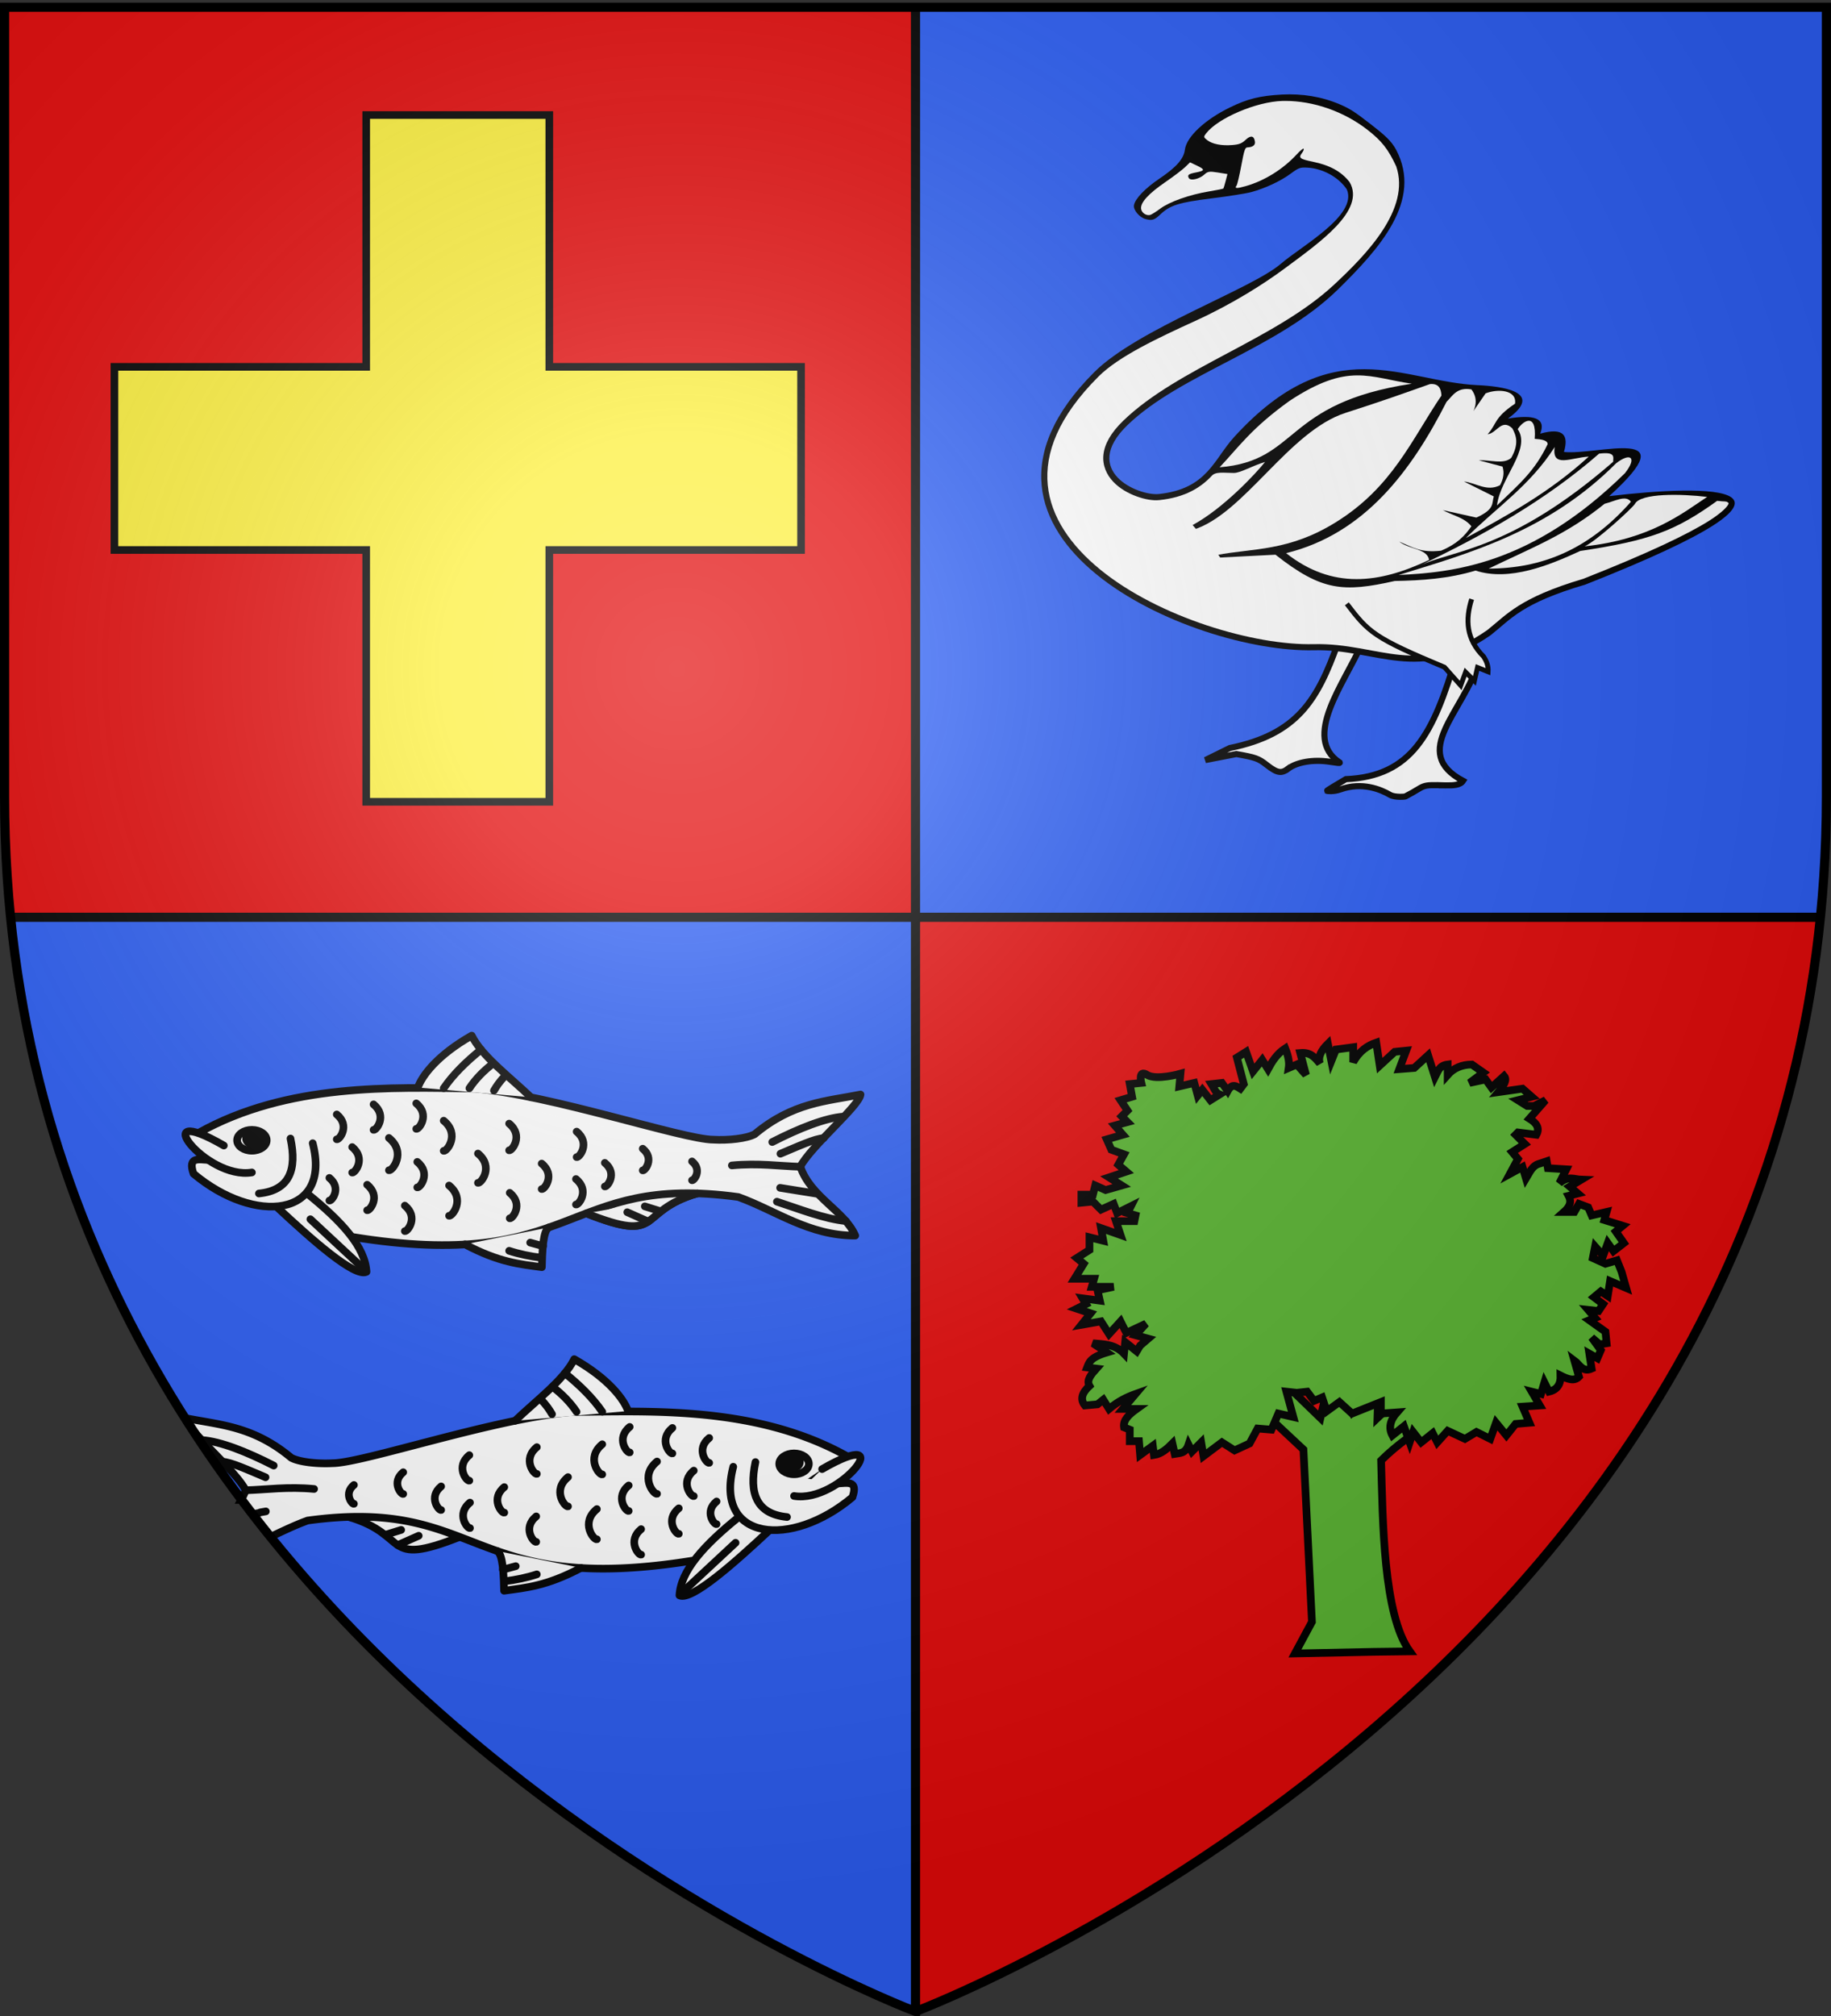 <svg xmlns="http://www.w3.org/2000/svg" xmlns:xlink="http://www.w3.org/1999/xlink" width="600" height="660.518" version="1.0"><rect width="100%" height="100%" fill="#333333" stroke="none"/><desc>Flag of Canton of Valais (Wallis)</desc><defs><radialGradient xlink:href="#a" id="b" cx="221.445" cy="226.331" r="300" fx="221.445" fy="226.331" gradientTransform="matrix(1.353 0 0 1.349 -77.63 -85.747)" gradientUnits="userSpaceOnUse"/><linearGradient id="a"><stop offset="0" style="stop-color:white;stop-opacity:.314"/><stop offset=".19" style="stop-color:white;stop-opacity:.251"/><stop offset=".6" style="stop-color:#6b6b6b;stop-opacity:.125"/><stop offset="1" style="stop-color:black;stop-opacity:.125"/></linearGradient></defs><g style="display:inline"><path d="M3.437 300.958C29.031 557.478 300 659.458 300 659.458v-358.5z" style="fill:#2b5df2;fill-opacity:1;fill-rule:evenodd" transform="translate(0 -.44)"/><path d="M1.5 2.688V261.25c0 13.48.669 26.567 1.938 39.281H300V2.688z" style="fill:#e20909;fill-opacity:1;fill-rule:evenodd"/><path d="M598.5 3.127v258.562c0 13.48-.669 26.567-1.937 39.282H300V3.127z" style="fill:#2b5df2;fill-opacity:1;fill-rule:evenodd" transform="translate(0 -.44)"/><path d="M596.563 300.958C570.969 557.478 300 659.458 300 659.458v-358.5z" style="fill:#e20909;fill-opacity:1;fill-rule:evenodd" transform="translate(0 -.44)"/></g><g style="display:inline"><path d="M3.349 299.458h592.626v3H3.349z" style="opacity:1;fill:#000;fill-opacity:1;stroke:none;stroke-width:3;stroke-miterlimit:4;stroke-dasharray:none;stroke-opacity:1" transform="translate(0 -.44)"/><path d="M298.5 2.807h3v656.65h-3z" style="opacity:1;fill:#000;fill-opacity:1;stroke:none;stroke-width:3;stroke-miterlimit:4;stroke-dasharray:none;stroke-opacity:1" transform="translate(0 -.44)"/><path d="M120 38.127v82.5H37.5v60H120v82.5h60v-82.5h82.5v-60H180v-82.5z" style="display:inline;opacity:1;fill:#fcef3c;fill-opacity:1;stroke:#000;stroke-width:2.5;stroke-miterlimit:4;stroke-dasharray:none;stroke-opacity:1" transform="translate(0 -.44)"/><path d="m210.316 387.09 18.219 4.313c-20.349 5.935-10.751 16.668-36.406 6.562z" style="fill:#fff;fill-opacity:1;stroke:#000;stroke-width:2.5;stroke-miterlimit:4;stroke-dasharray:none;stroke-opacity:1" transform="translate(0 -.44)"/><path d="M506.817 548.117c29.19-16.36 63.5-14.907 90.39-14.528 24.66 1.903 68.386 16.71 78.334 16.74 4.867.28 10.928-.369 13.547-1.792 12.584-10.481 23.465-10.748 34.679-13.005-.382 3.727-16.122 16.799-19.74 23.62 3.46 10.076 14.512 14.479 18.008 22.605-15.128.053-25.913-8.155-38.316-12.644-57.627-7.895-52.223 25.232-126.824 13.027" style="fill:#fff;fill-rule:evenodd;stroke:#000;stroke-width:2.5;stroke-linecap:round;stroke-linejoin:round;stroke-miterlimit:4;stroke-dasharray:none;stroke-opacity:1" transform="translate(-441.78 -176.951)"/><path d="M542.252 567.818c11.632 9.36 19.213 17.73 19.624 25.817-3.89 1.893-17.788-10.406-29.663-21.506" style="fill:#fff;fill-rule:evenodd;stroke:#000;stroke-width:2.5;stroke-linecap:round;stroke-linejoin:round;stroke-miterlimit:4;stroke-dasharray:none;stroke-opacity:1" transform="translate(-441.78 -176.951)"/><path d="M544.251 551.488c6.252 24.264-18.965 26.84-39.054 9.99-2.021-5.797 1.951-4.578 4.814-4.514M578.707 533.236c1.404-3.934 6.43-10.62 17.653-16.998 3.232 6.641 12.468 13.56 19.408 20.202" style="fill:#fff;fill-rule:evenodd;stroke:#000;stroke-width:2.5;stroke-linecap:round;stroke-linejoin:round;stroke-miterlimit:4;stroke-dasharray:none;stroke-opacity:1" transform="translate(-441.78 -176.951)"/><path d="M536.971 549.955c2.158 10.208-.26 16.983-10.345 18.009M524.327 561.067c-15.165 2.52-35.25-23.862-9.196-8.813M633.91 574.477c25.654 10.106 16.044-.627 36.392-6.562M594.124 584.62c11.282 5.96 17.907 6.476 25.225 7.482.155-9.85 1.133-12.286 2.3-13.027" style="fill:#fff;fill-rule:evenodd;stroke:#000;stroke-width:2.5;stroke-linecap:round;stroke-linejoin:round;stroke-miterlimit:4;stroke-dasharray:none;stroke-opacity:1" transform="translate(-441.78 -176.951)"/><path d="M529.183 550.53c0 1.887-2.174 3.417-4.856 3.417s-4.856-1.53-4.856-3.417 2.174-3.417 4.856-3.417 4.856 1.53 4.856 3.417" style="fill:#fff;fill-opacity:1;stroke:#000;stroke-width:2.5;stroke-linecap:round;stroke-linejoin:round;stroke-miterlimit:4;stroke-dasharray:none;stroke-opacity:1" transform="translate(-441.78 -176.951)"/><path d="M527.01 549.955c0 .942-.822 1.744-1.938 1.892-1.116.149-2.195-.4-2.547-1.296-.351-.895.13-1.87 1.135-2.3s2.236-.188 2.904.572l-1.854 1.132z" style="fill:#fff;fill-opacity:1;stroke:#000;stroke-width:2.5;stroke-linecap:round;stroke-linejoin:round;stroke-miterlimit:4;stroke-dasharray:none;stroke-opacity:1" transform="translate(-441.78 -176.951)"/><path d="M704.11 559.2c-6.927-.197-13.873-1.27-22.51-.432M711.69 549.844c-2.686.028-8.64 2.782-14.177 5.092M718.238 542.759c-5.96.425-14.492 3.784-23.407 8.346M719.017 576.999c-7.152-.688-15.501-4.035-22.654-6.353M709.738 568.082c-3.96-.639-8.364-1.333-12.323-1.972M599.425 520.836c-4.893 3.945-9.145 8.105-12.26 12.644M603.48 525.294c-3.163 2.378-5.91 5.214-7.886 8.186M607.472 529.265c-2.046 2.045-2.948 3.517-3.832 4.981M543.485 576.393l18.286 17.011M608.621 586.738c3.27 1.073 6.865 1.82 10.728 2.3M615.518 584.056l4.215 1.15M647.32 574.094l6.896 3.065M653.067 572.178l5.204 1.617M552.134 542.064c4.492 3.673.838 8.38 0 8.15M557.184 552.757c4.604 3.764.86 8.588 0 8.352M564.19 538.767c4.604 3.765.86 8.588 0 8.353M569.224 549.77c5.834 4.77 1.089 10.884 0 10.585M549.717 562.858c4.09 3.343.763 7.628 0 7.419M562.097 565.101c4.604 3.764.86 8.588 0 8.352M578.515 557.609c4.603 3.764.859 8.588 0 8.352M574.438 571.932c4.603 3.765.859 8.588 0 8.353M578.184 538.437c4.604 3.764.859 8.588 0 8.352M587.173 544.12c5.443 4.45 1.016 10.154 0 9.875M588.938 565.351c5.46 4.466 1.019 10.188 0 9.908M598.4 554.878c5.29 4.325.987 9.867 0 9.597M608.612 545.065c4.827 3.947.9 9.005 0 8.758M608.815 567.745c4.603 3.765.859 8.588 0 8.353M619.282 558.16c4.604 3.764.86 8.587 0 8.352M630.741 547.692c4.604 3.764.86 8.588 0 8.353M630.521 563.228c4.603 3.764.859 8.588 0 8.352M639.97 557.927c4.26 3.484.795 7.948 0 7.73M652.395 553.288c3.917 3.203.73 7.308 0 7.108M668.552 557.457c3.403 2.782.635 6.349 0 6.174" style="fill:#fff;fill-rule:evenodd;stroke:#000;stroke-width:2.5;stroke-linecap:round;stroke-linejoin:round;stroke-miterlimit:4;stroke-dasharray:none;stroke-opacity:1" transform="translate(-441.78 -176.951)"/><path d="m132.438 493.096-18.22 4.312c20.35 5.935 10.752 16.668 36.407 6.563z" style="fill:#fff;fill-opacity:1;stroke:#000;stroke-width:2.5;stroke-miterlimit:4;stroke-dasharray:none;stroke-opacity:1" transform="translate(0 -.44)"/><path d="M203.156 462.877c-5.48.022-10.802.116-15.844.187-24.66 1.903-68.364 16.72-78.312 16.75-4.867.28-10.944-.358-13.562-1.78-12.585-10.482-23.475-10.744-34.688-13 .033.326.218.727.469 1.187q.451.704.906 1.406c.096.129.177.24.281.375 4.205 5.43 15.154 15.083 18.094 20.625-.393 1.145-.902 2.206-1.469 3.219a435 435 0 0 0 9.469 12.156c4.071-1.913 8.101-3.882 12.313-5.406 57.627-7.896 52.211 25.235 126.812 13.03l50.094-34.03c-23.717-13.293-50.812-14.815-74.563-14.72z" style="fill:#fff;fill-opacity:1;fill-rule:evenodd;stroke:#000;stroke-width:2.5;stroke-miterlimit:4;stroke-dasharray:none;stroke-opacity:1;display:inline" transform="translate(0 -.44)"/><path d="M242.275 497.306c-11.632 9.36-19.213 17.731-19.624 25.817 3.89 1.893 17.787-10.406 29.663-21.506" style="fill:#fff;fill-rule:evenodd;stroke:#000;stroke-width:2.5;stroke-linecap:round;stroke-linejoin:round;stroke-miterlimit:4;stroke-dasharray:none;stroke-opacity:1" transform="translate(0 -.44)"/><path d="M240.276 480.976c-6.252 24.264 18.965 26.84 39.054 9.99 2.021-5.797-1.951-4.578-4.814-4.514M205.82 462.724c-1.404-3.934-6.43-10.619-17.653-16.998-3.232 6.641-12.468 13.561-19.408 20.202" style="fill:#fff;fill-rule:evenodd;stroke:#000;stroke-width:2.5;stroke-linecap:round;stroke-linejoin:round;stroke-miterlimit:4;stroke-dasharray:none;stroke-opacity:1" transform="translate(0 -.44)"/><path d="M247.556 479.444c-2.158 10.207.26 16.982 10.345 18.008M260.2 490.555c15.165 2.52 35.25-23.862 9.196-8.813M190.403 514.108c-11.282 5.961-17.907 6.476-25.225 7.483-.155-9.851-1.133-12.286-2.3-13.028" style="fill:#fff;fill-rule:evenodd;stroke:#000;stroke-width:2.5;stroke-linecap:round;stroke-linejoin:round;stroke-miterlimit:4;stroke-dasharray:none;stroke-opacity:1" transform="translate(0 -.44)"/><path d="M255.344 480.018c0 1.888 2.174 3.418 4.856 3.418s4.856-1.53 4.856-3.418c0-1.887-2.174-3.417-4.856-3.417s-4.856 1.53-4.856 3.417" style="fill:#fff;fill-opacity:1;stroke:#000;stroke-width:2.5;stroke-linecap:round;stroke-linejoin:round;stroke-miterlimit:4;stroke-dasharray:none;stroke-opacity:1" transform="translate(0 -.44)"/><path d="M257.518 479.444c0 .941.82 1.743 1.937 1.891 1.116.149 2.195-.4 2.547-1.296.351-.894-.13-1.87-1.135-2.3s-2.236-.188-2.904.572l1.854 1.133z" style="fill:#fff;fill-opacity:1;stroke:#000;stroke-width:2.5;stroke-linecap:round;stroke-linejoin:round;stroke-miterlimit:4;stroke-dasharray:none;stroke-opacity:1" transform="translate(0 -.44)"/><path d="M80.417 488.688c6.927-.197 13.873-1.27 22.51-.432M72.837 479.332c2.686.028 8.64 2.783 14.177 5.093M66.29 472.247c5.959.425 14.491 3.784 23.406 8.346M82.945 496.458c3.96-.639.208-.221 4.167-.86M185.102 450.324c4.893 3.946 9.145 8.105 12.26 12.644M181.047 454.782c3.163 2.378 5.91 5.214 7.886 8.186M177.055 458.753c2.046 2.045 2.948 3.517 3.832 4.981M241.042 505.881l-18.286 17.011M175.906 516.226c-3.27 1.074-6.865 1.82-10.728 2.3M169.01 513.544l-4.216 1.15M137.207 503.582l-6.897 3.066M131.46 501.667l-5.204 1.616M232.393 471.552c-4.492 3.673-.838 8.38 0 8.15M227.343 482.245c-4.604 3.764-.86 8.588 0 8.352M220.336 468.255c-4.603 3.765-.859 8.588 0 8.353M215.303 479.258c-5.834 4.77-1.089 10.884 0 10.585M234.81 492.346c-4.09 3.344-.763 7.628 0 7.42M222.43 494.59c-4.604 3.763-.86 8.587 0 8.352M206.012 487.097c-4.603 3.764-.859 8.588 0 8.352M210.089 501.42c-4.603 3.765-.859 8.588 0 8.353M206.343 467.925c-4.604 3.764-.86 8.588 0 8.352M197.353 473.609c-5.442 4.45-1.015 10.153 0 9.874M195.59 494.84c-5.461 4.465-1.02 10.187 0 9.907M186.127 484.366c-5.29 4.325-.987 9.867 0 9.597M175.915 474.553c-4.827 3.947-.9 9.005 0 8.758M175.712 497.233c-4.603 3.765-.859 8.589 0 8.353M165.245 487.648c-4.604 3.764-.86 8.588 0 8.352M153.786 477.18c-4.604 3.764-.86 8.588 0 8.353M154.006 492.716c-4.603 3.764-.859 8.588 0 8.352M144.557 487.415c-4.26 3.484-.795 7.949 0 7.73M132.132 482.776c-3.917 3.203-.73 7.308 0 7.108M115.975 486.945c-3.403 2.783-.635 6.349 0 6.175" style="fill:#fff;fill-rule:evenodd;stroke:#000;stroke-width:2.5;stroke-linecap:round;stroke-linejoin:round;stroke-miterlimit:4;stroke-dasharray:none;stroke-opacity:1" transform="translate(0 -.44)"/><g style="display:inline"><path d="M268.509 474.58c5.855-4.379 16.516-6.148 27.228-4.52 5.264.8 6.812 1.04 6.614.533-25.04-16.507 2.986-51.732 14.56-78.018 2.233-4.89 4.861-5.789 2.902-8.78-1.84-2.812-3.17-3.393-8.493-3.708l-6.31-.374-3.856 12.501c-13.401 37.433-26.533 59.838-70.884 68.843l-16.006 7.898 20.327-3.946c12.59 2.217 14.494 2.899 19.823 7.09 7.343 5.775 9.889 5.626 14.095 2.48zM372.005 485.54c4.758.054 9.292-.117 11.133-2.98-35.26-18.856.14-44.603 10.581-78.676l-14.908-3.3c-15.065 51.168-29.192 79.017-72.49 80.88-6.952 4.064-12.54 7.506-12.415 7.65.124.143 4.37.679 8.912-.948 14.064-5.035 26.24-.074 32.563 3.623 2.964 1.733 10.37 1.25 10.202.852 13.753-7.1 8.6-7.668 26.422-7.101z" style="fill:#fff;fill-opacity:1;stroke:#000;stroke-width:4;stroke-miterlimit:4;stroke-dasharray:none;stroke-opacity:1;display:inline" transform="matrix(.5 0 0 .5 287.86 14.538)"/><path d="M264.555 32.875c-14.773.84-22.586 2.77-34.325 8.5-16.284 7.948-28.322 19.234-29.375 27.525-.778 6.12-5.489 11.495-16.75 19.1-9.426 6.366-15.925 13.17-16.65 17.425-.522 3.063 3.565 7.948 7.55 9.025 4.267 1.155 5.886.655 9.6-2.9 6.424-6.148 12.22-7.968 33.625-10.625 11.137-1.382 22.915-3.257 26.175-4.15 9.077-2.486 19.045-7.128 25.6-11.95 5.482-4.033 6.352-4.355 11.35-4.05 10.09.617 20.425 6.39 25.65 14.325 7.059 17.005-29.558 36.846-43.25 48.65-19.328 16.663-94.02 42.738-122.375 71.075C33.234 322.905 205.152 398.95 285.43 397c41.33-1.003 68.513 22.95 115.8-9.875 13.46-10.609 20.097-20.803 62.15-33.2 171.025-67.5 78.712-65.43 15.525-57.9 51.893-47.005-7.588-26.662-29.65-28.95 3.133-10.65.094-16.371-15.55-12 4.161-10.437-4.655-12.598-21.175-9.875 24.473-17.672-4.397-21.205-19.775-21.9-49.58-2.237-94.865-36.927-159.575 33.9-13.453 14.724-17.657 34.103-49.425 37.425-13.414 1.403-51.698-15.109-20.5-45.2 34.833-33.597 98.25-49.912 138-88.95 27.105-26.619 55.52-58.078 38.075-91.3-3.244-6.177-8.397-10.392-16.725-16.875-10.637-8.28-13.91-10.297-20.325-13.025-11.904-5.108-24.838-7.064-37.725-6.4" style="fill:#000;stroke:none;stroke-width:10;stroke-miterlimit:4;stroke-dasharray:none;stroke-opacity:1;display:inline" transform="matrix(.5 0 0 .5 287.86 14.538)"/><path d="M178.008 111.795c.843-.186 3.826-2.047 6.63-4.135 6.133-4.569 19.323-9.222 32.149-11.341 4.94-.817 9.115-1.658 9.28-1.87s.832-2.43 1.484-4.927l1.184-4.54-6.304-1.024c-5.463-.887-6.63-.72-8.755 1.25-3.21 2.976-9.032 4.384-10.194 2.465-1.231-2.035-.304-2.804 4.492-3.727 6.031-1.161 6.17-1.94.802-4.477l-4.574-2.162-3.275 3.167c-1.802 1.742-7.57 6.112-12.817 9.71-10.958 7.513-16.303 13.304-16.001 17.334.202 2.698 3.203 4.874 5.899 4.277" style="fill:#fff;fill-opacity:1;display:inline" transform="matrix(.5 0 0 .5 287.86 14.538)"/><path d="M266.43 37.05c-.603.002-1.2.01-1.8.026-16.849.453-42.074 11.182-49.85 21.2-1.792 2.307-1.759 2.572.725 4.5 3.338 2.591 9.528 3.77 16.55 3.175 4.349-.37 6.126-1.065 8.575-3.4 3.36-3.206 5.618-2.72 6.125 1.3.278 2.212-1.552 3.538-4.975 3.65-1.52.05-2.1 1.81-4 12-1.224 6.563-2.62 12.432-3.1 13.05-1.509 1.942.091 2.02 6.125.3 12.166-3.468 24.39-11.076 33.2-20.65 2.393-2.601 4.492-4.315 4.675-3.825s-.235 1.623-.925 2.525c-2.646 3.457-1.808 4.19 6.725 5.95 11.398 2.351 18.781 6.404 24.25 13.325 10.924 18.593-19.96 39.88-42.15 56.4-13.627 10.143-34.38 23.398-58.85 34.575-24.672 11.269-50.278 23.26-63.525 36.5-26.496 26.48-35.277 50.238-33.25 71.125 2.026 20.887 15.094 39.584 34.325 55.3C183.74 375.508 246.522 393.943 285.33 393c21.458-.521 38.872 5.299 56.15 7 17.257 1.699 34.465-.228 57.4-16.125.023-.02.051-.032.075-.05 12.828-10.16 20.993-21.204 62.95-33.625.053-.022.096-.03.15-.05 42.553-16.801 68.703-29.305 82.625-38.175 6.97-4.441 10.823-8.12 12-10.075.588-.978.496-1.295.5-1.275.003.02.061-.088-.575-.55-1.273-.926-1.74-.32-6.933-.98-27.466 19.716-43.759 25.924-89.731 32.845-19.957 9.202-46.338 20.139-68.62 12.856-17.652 5.31-35.303 6.507-52.954 6.812-33.679 7.552-47.808 6.682-78.164-17.224l-36.253 1.865c-9.714-15.43-4.998-5.832-18.074-21.284 20.267-10.939 41.8-34.141 47.496-41.357-8.967 2.735-16.084 7.23-20.512 7.214-6.72-.028-12.045-1.085-14.63 2.103-7.2 7.625-17.41 13.931-34.075 15.675-4.357.455-9.584-.464-15.025-2.45s-10.994-5.081-15.25-9.55-7.168-10.603-6.45-17.625c.717-7.023 4.824-14.492 13.05-22.425 35.986-34.71 99.34-53.063 137.95-88.925 21.364-19.844 50.47-49.777 40.9-77.7-5.252-11.282-9.506-16.702-18.875-23.975-15.478-12.016-35.355-18.948-54.025-18.9" style="fill:#fff;display:inline" transform="matrix(.5 0 0 .5 287.86 14.538)"/><path d="M205.946 318.16c33.464-9.986 62.807-64.738 100.203-76.722 24.685-7.91 37.488-12.564 55.281-18.846 5.566-.54 7.332 2.72 7.539 7.539-19.58 28.883-32.084 59.886-69.102 82.92-31.038 19.315-54.416 16.958-78.165 21.545" style="fill:#fff;fill-opacity:1;stroke:none;stroke-width:10;stroke-miterlimit:4;stroke-dasharray:none;stroke-opacity:1" transform="matrix(.5 0 0 .5 287.86 14.538)"/><path d="M223.595 277.116c52.577-4.323 41.205-41.918 125.986-54.777-27.808-3.915-41.376-14.341-80.147 11.245-24.987 17.937-32.97 29.872-45.84 43.532M267.165 333.379c51.574-12.63 82.26-54.214 105.14-99.144 4.13-4.126 6.847-9.77 16.309-8.154 5.092 6.795 2.862 14.078-3.277 20.874l12.578-18.274c7.756-3.09 20.624-2.478 19.285 6.754-14.248 9.566-11.722 13.276-17.986 20.001 5.949-.46 9.098-10.629 16.216-3.831 2.441 4.507 4.586 9.97-.722 19.325-5.053 4.572-14.119 1.118-21.202 1.63L409 276.637c1.372 4.317.458 8.348-1.631 12.232-8.69 4.433-15.771-1.591-23.648-2.446l19.57 9.785c-1.426 4.356.957 8.29-11.415 13.862l-22.017-4.893c6.28 3.492 14.055 4.74 18.755 10.601-4.442 6.354-9.572 11.731-19.894 15.985-13.321 1.5-18.23-2.132-27.447-5.968 6.72 5.235 18.292 4.452 19.616 12-32.797 15.583-63.427 19.454-93.724-4.416M462.834 328.91c7.28-3.13 31.537-25.27 32.95-27.853 3.864-7.126 30.364-6.582 47.337-4.542-16.101 10.648-37.129 27.812-80.287 32.395" style="fill:#fff;fill-opacity:1;stroke:none;stroke-width:10;stroke-miterlimit:4;stroke-dasharray:none;stroke-opacity:1" transform="matrix(.5 0 0 .5 287.86 14.538)"/><path d="M399.932 343.497c28.236-13.678 50.934-22.167 75.921-42.462 7.123-1.85 14.047-5.953 17.296-1.345-27.343 31.1-58.117 43.734-93.217 43.807" style="fill:#fff;fill-opacity:1;stroke:none;stroke-width:10;stroke-miterlimit:4;stroke-dasharray:none;stroke-opacity:1" transform="matrix(.5 0 0 .5 287.86 14.538)"/><path d="M340.877 347.699c34.19-1.732 86.6-5.98 148.34-66.706 8.189-10.324 3.714-13.865-5.767-6.52-44.617 44.716-96.276 58.929-142.573 73.226" style="fill:#fff;fill-opacity:1;stroke:none;stroke-width:10;stroke-miterlimit:4;stroke-dasharray:none;stroke-opacity:1" transform="matrix(.5 0 0 .5 287.86 14.538)"/><path d="M353.97 341.88c22.115-10.757 59.733-9.519 127.54-68.377.035-3.02 1.776-6.724-9.214-5.335-34.979 30.521-75.627 53.482-118.325 73.711" style="fill:#fff;fill-opacity:1;stroke:none;stroke-width:10;stroke-miterlimit:4;stroke-dasharray:none;stroke-opacity:1" transform="matrix(.5 0 0 .5 287.86 14.538)"/><path d="M385.007 323.452c27.236-14.966 54.522-29.578 80.5-53.344-11.5.598-24.41 7.792-22.307-6.304-16.104 25.373-38.641 40.022-58.193 59.648" style="fill:#fff;fill-opacity:1;stroke:none;stroke-width:10;stroke-miterlimit:4;stroke-dasharray:none;stroke-opacity:1" transform="matrix(.5 0 0 .5 287.86 14.538)"/><path d="M418.953 252.165c2.876-4.973 12.573-11.873 11.154 6.305 4.513.32 8.48.914 8.46 3.5-8.435 17.59-18.409 25.993-33.192 40.144 2.153-18.118 22.644-37.006 13.578-49.949" style="fill:#fff;fill-opacity:1;stroke:none;stroke-width:10;stroke-miterlimit:4;stroke-dasharray:none;stroke-opacity:1" transform="matrix(.5 0 0 .5 287.86 14.538)"/><path d="M306.97 366.564c14.139 18.518 17.484 22.199 63.981 41.537l10.636 11.969 3.199-8.743 5.789 5.747 2.025-8.785 6.962 2.793c.252-3.954-1.1-7.106-2.996-9.986-11.378-11.312-12.033-24.104-7.8-37.57" style="fill:#fff;fill-opacity:1;stroke:#000;stroke-width:3.2;stroke-miterlimit:4;stroke-dasharray:none;stroke-opacity:1" transform="matrix(.5 0 0 .5 287.86 14.538)"/></g><path d="M103.307 872.94 96.68 885.72l14.675 13.729 3.314 67.221-6.628 12.308 30.659-.633 14.131-.179c-10.361-14.407-10.513-50.63-11.18-74.457 6.423-6.328 11.907-9.839 17.516-13.728l-9.94-11.362-8.995 8.521.473-15.148-10.415 12.781-8.047-16.095-4.26 18.462z" style="fill:#5ab532;fill-opacity:1;fill-rule:evenodd;stroke:#000;stroke-width:3;stroke-linecap:butt;stroke-linejoin:miter;stroke-miterlimit:4;stroke-dasharray:none;stroke-opacity:1" transform="matrix(.84 0 0 .84 333.588 -280.639)"/><path d="m108.753 877.318-4.044-.45 2.696 9.885-5.841-1.348-2.696 6.29-5.391-.45-3.146 5.842-5.84 2.696-4.943-3.146-7.188 5.392-.899-5.392-3.594 3.595-1.348-2.696c-1.2 3.586-3.386 3.232-5.392 3.594l-.898-4.043c-2.097 2.098-4.26 4.06-7.19 4.493l-.449-3.595-4.942 3.595-.45-5.392h-3.593v-4.493l-2.247-.898c-.445-2.92 2.045-5.105 4.942-7.19H40.91l4.942-5.84c-3.445 1.232-6.89 2.923-10.334 5.84l-2.246-3.594-2.247 1.798-4.942.449c-2.026-2.546-.96-5.092 1.797-7.638-1.305-2.247.693-4.493 2.696-6.74l-3.594-.449c.752-1.947 1.135-3.894 7.638-5.84l-5.392-3.595c4.282.393 8.665.387 12.131 4.044l.45-4.493 4.492 3.594 1.348-2.246 3.145-2.696-4.942-1.348 4.044-4.493-7.638 3.594-2.247-4.493-4.493 4.943-3.145-4.943-7.638 1.348 3.594-4.493-5.391-1.797 3.594-1.797-1.348-2.247 6.74.899-.899-4.044 6.29-1.348h-8.536l.898-3.145h-7.638l3.595-5.84-2.696-2.247 4.942-3.145v-4.942l5.392 1.347-.899-4.942 7.638 2.696-1.797-5.392h7.189l.449-2.246-3.145-.899 1.348-2.695-5.392 2.695-1.348-3.594-4.942 2.246-3.145-3.145-4.493.45v-3.145h4.493l.899-3.595 4.043 1.797 6.29-1.797-4.942-3.145 6.74-2.246-3.145-2.696 2.246-4.044-4.942-1.797-1.797-4.044 6.29-1.797-3.145-3.594 4.942-1.348-2.247-2.247 2.247-2.246-2.696-4.044 4.493-1.348-.898-4.942 4.493-.45s-1.348-5.39 2.246-3.144 13.03-.45 13.03-.45l-.45 4.943 5.841-1.348 1.348 4.942 1.797-2.247 3.145 4.044 3.595-2.246c-1.69-.706-2.232-2.561-3.145-4.044l4.043-.45 2.247 3.146c1.647-3.062 3.295-1.97 4.942-.899l1.348-1.797-2.696-10.334 3.595-2.246 2.695 7.638 3.595-4.493 2.246 3.594c1.629-3.005 3.441-5.917 6.74-8.087 1.419 3.516 1.614 5.808 1.348 7.638l3.145-1.348 3.594 4.044-2.246-8.537c4.283-.39 5.799 1.988 7.638 4.044-.813-2.546.575-5.092 3.145-7.638l1.348 6.739 1.797-4.493 6.74-.899v5.841c2.497-4.534 5.646-6.468 8.985-7.638l1.348 8.986 5.84-5.391 4.494-.45-2.696 7.19 5.841-.45 5.392-4.942 2.695 8.536c1.055-2.042 1.483-4.503 4.943-4.942v4.044c2.307-2.605 5.433-3.981 9.435-4.044l4.493 3.145-5.392 4.044 6.29-1.348 2.247 3.145 4.942-4.493c1.333 1.576-.234 3.878-2.246 6.29l9.435-1.348 3.594 3.145-5.391 1.348 3.594 2.247h2.696l4.493-2.247-6.29 7.189c2.788 1.719 4.133 3.726 2.696 6.29l-7.19-.899-.898.9 3.595 3.593-4.943 3.146 2.247 2.695-3.145 5.841 4.942-2.696 1.348 4.493c1.417-2.326 2.376-5.111 5.391-5.84l2.696-.9.45 2.697 7.188.449-2.696 5.392c3.487-3.012 5.829-1.448 8.537-1.348l-4.493 2.695 3.145 2.696-3.594.899c1.393 2.595.174 4.536-1.797 6.29h4.043l1.798-3.145 3.594 1.348 1.348 3.145 5.84-1.348-.898 3.145 7.189 2.247-2.696 2.246 3.145 4.493-4.044 3.145-2.246-3.145-1.797 4.942-3.145-3.594-.899 4.493 4.942 2.246 4.493-1.347 1.798 4.492 1.797 6.29-6.29-2.695-.899 5.84-2.696-1.796-2.696 2.246 3.595 2.696-1.797 2.696-4.044-.45 2.696 3.145-2.247.899 6.29 4.493.45 4.493-2.696.45-3.145-2.697 3.594 4.943-1.348 3.145-3.145-1.797.899 5.84c-3.559 1.576-4.717-1.65-6.74-3.145l1.798 6.29c-1.866 1.976-4.49.91-7.19-.449.11 3.302-1.214 5.529-4.492 6.29l-1.797-3.594-1.348 4.493-3.595-.899 3.145 5.392-6.74.45 2.697 6.29-5.392.449-3.594 4.493-4.044-4.943-2.246 6.29-5.392-2.695-4.493 2.696-6.74-3.145-4.043 4.492-1.797-3.594-4.493 3.594-3.145-4.043-1.348 4.043-2.247-6.29-4.493 3.595c-1.59-2.996-.847-5.99 1.798-8.986l-6.29.45v-4.494l-11.233 4.493-4.942-4.493-4.943 3.594-1.797-5.391-3.145 1.348-2.696-3.595z" style="fill:#5ab532;fill-opacity:1;fill-rule:evenodd;stroke:#000;stroke-width:3;stroke-linecap:butt;stroke-linejoin:miter;stroke-miterlimit:4;stroke-dasharray:none;stroke-opacity:1" transform="matrix(.84 0 0 .84 333.588 -280.639)"/></g><g style="display:inline"><path d="M300 658.5s298.5-112.32 298.5-397.772V2.176H1.5v258.552C1.5 546.18 300 658.5 300 658.5" style="opacity:1;fill:url(#b);fill-opacity:1;fill-rule:evenodd;stroke:none;stroke-width:1px;stroke-linecap:butt;stroke-linejoin:miter;stroke-opacity:1" transform="translate(0 -.44)"/></g><g style="display:inline"><path d="M300 659.458S1.5 546.818 1.5 261.366V2.815h597v258.551c0 285.452-298.5 398.092-298.5 398.092z" style="opacity:1;fill:none;fill-opacity:1;fill-rule:evenodd;stroke:#000;stroke-width:3;stroke-linecap:butt;stroke-linejoin:miter;stroke-miterlimit:4;stroke-dasharray:none;stroke-opacity:1" transform="translate(0 -.44)"/></g></svg>
